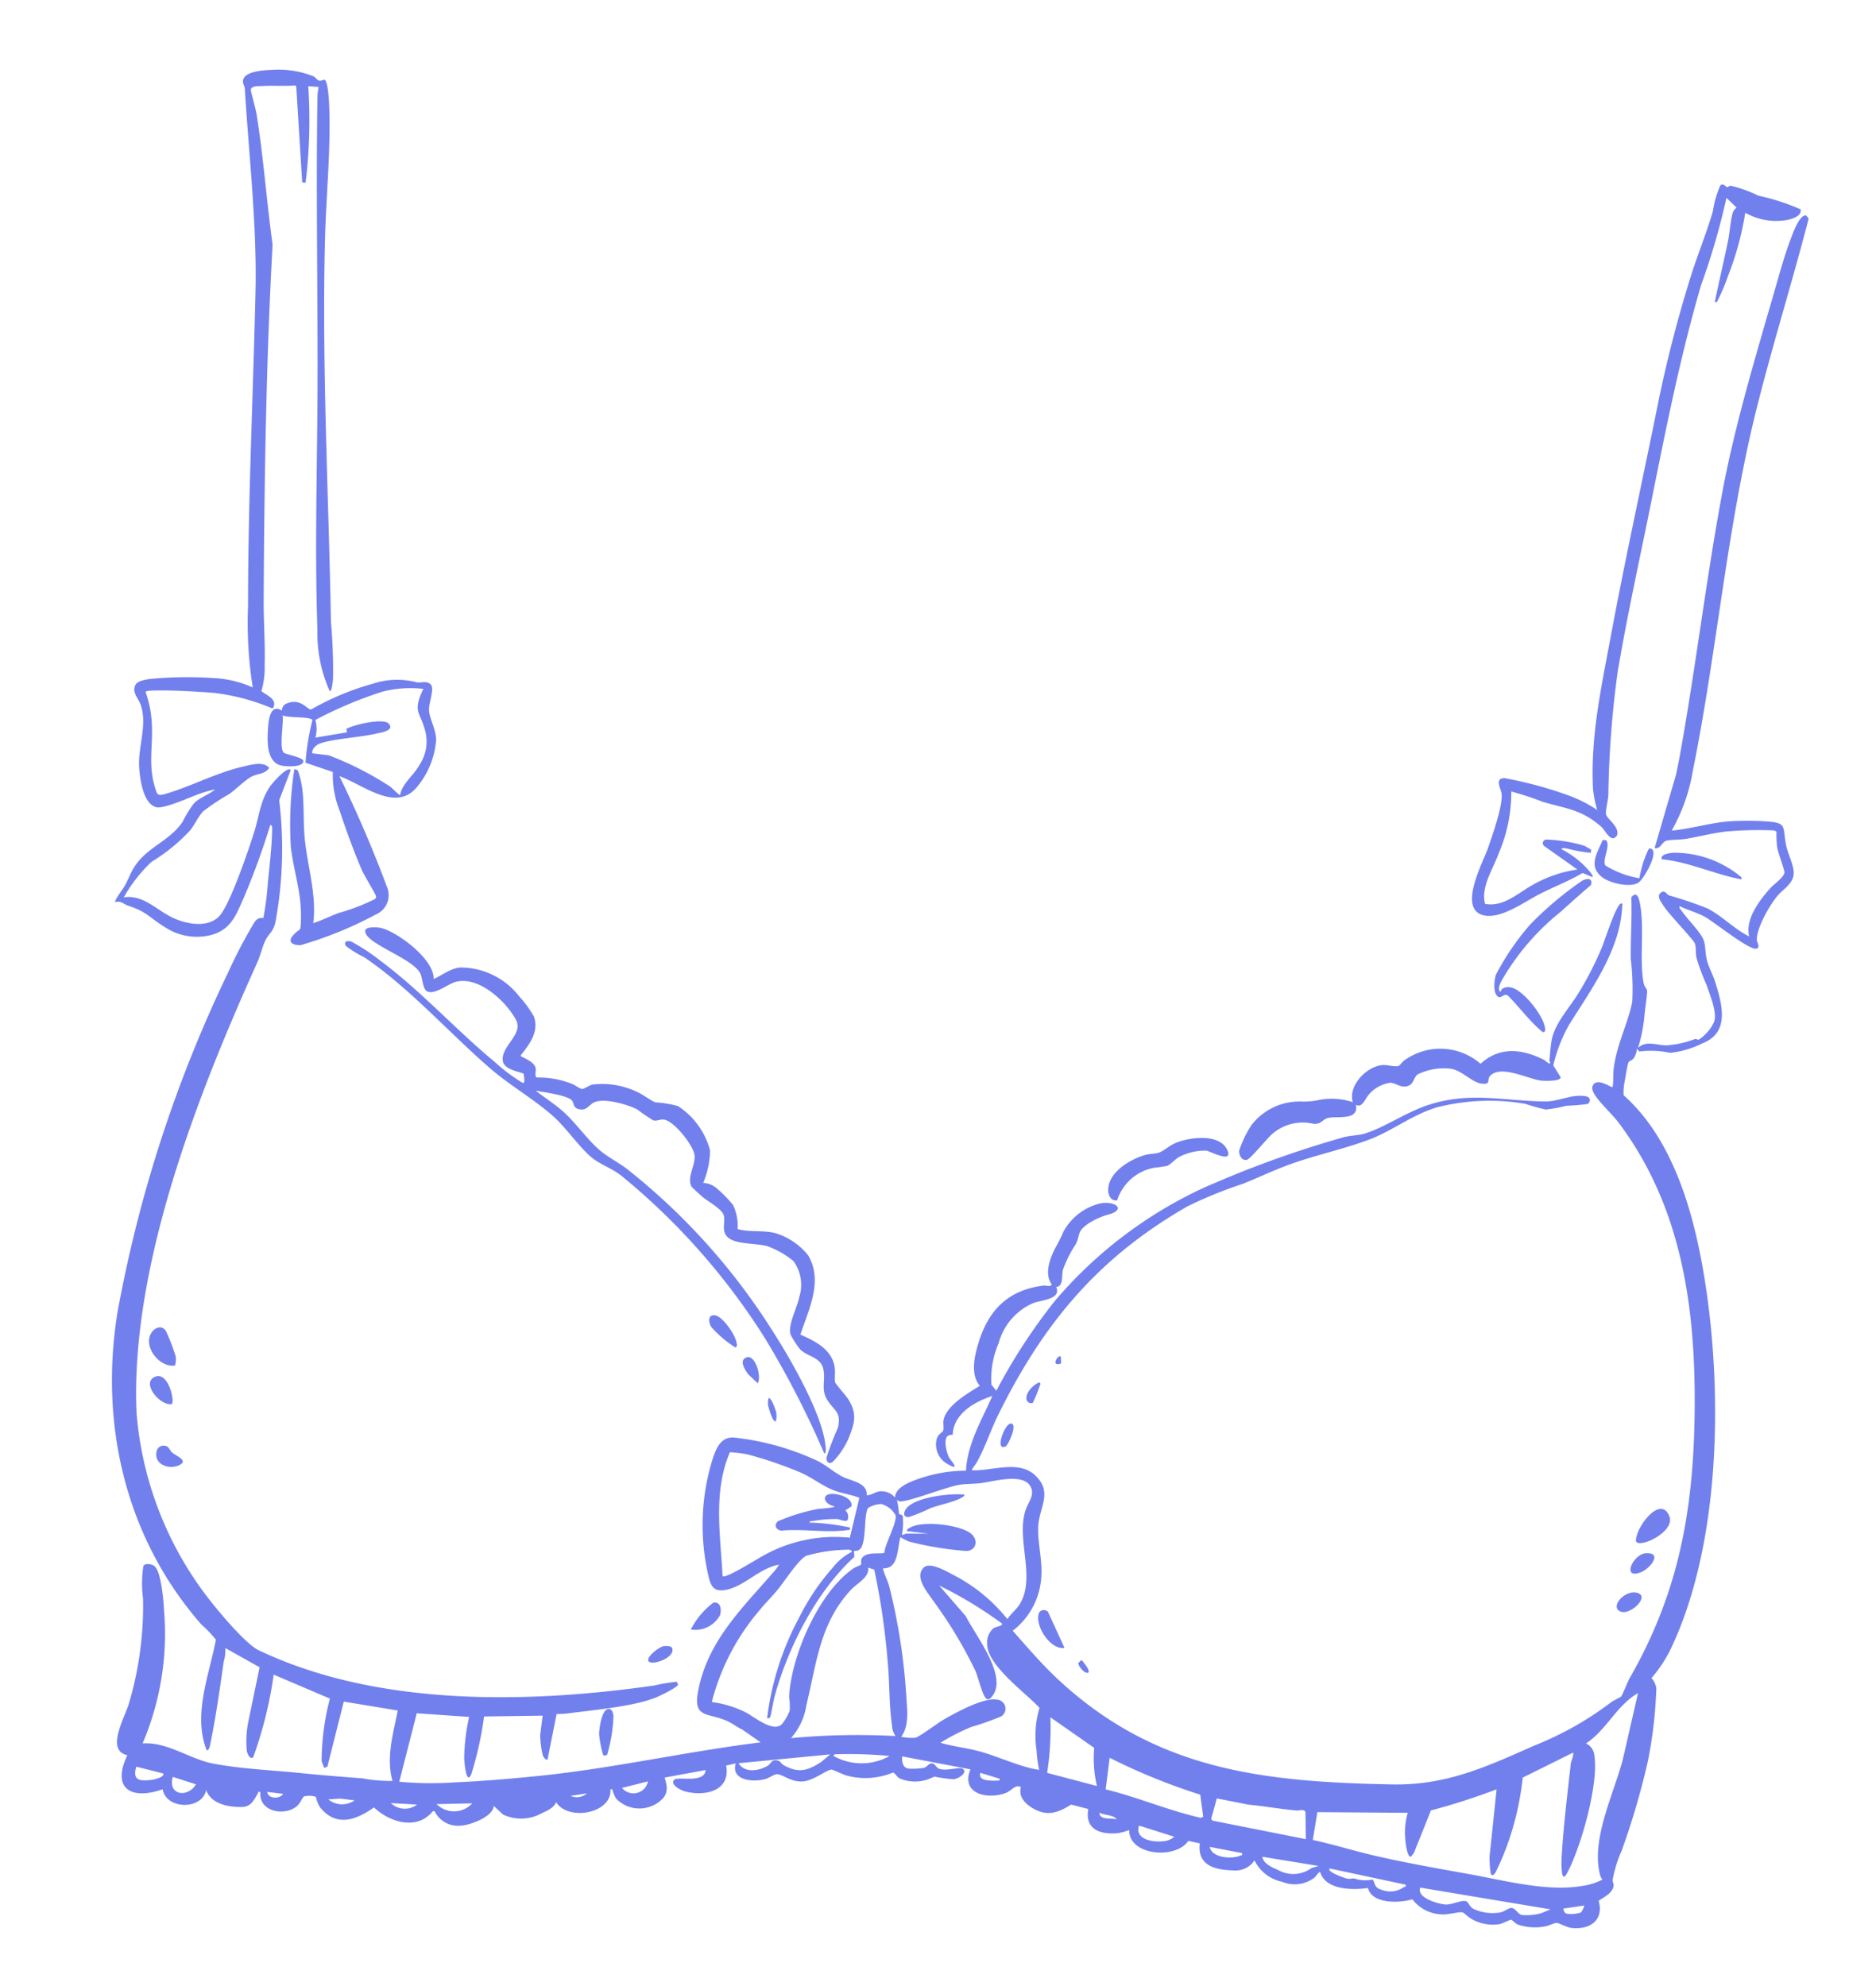 <svg xmlns="http://www.w3.org/2000/svg" xmlns:xlink="http://www.w3.org/1999/xlink" width="154.951" height="164.053" viewBox="0 0 154.951 164.053">
  <defs>
    <clipPath id="clip-path">
      <rect id="Rectangle_18" data-name="Rectangle 18" width="137.899" height="148.353" fill="#7280ed"/>
    </clipPath>
  </defs>
  <g id="Group_92" data-name="Group 92" transform="translate(18.08) rotate(7)">
    <g id="Group_34" data-name="Group 34" transform="translate(0 0)" clip-path="url(#clip-path)">
      <path id="Path_46" data-name="Path 46" d="M43.814,153.757l-4.794.657a28.782,28.782,0,0,1-.463,4.847c-.292,1.057-.7-.931-.747-1.24A16.4,16.4,0,0,1,37.8,154.6l-4.33.23-.746,5.786a28.221,28.221,0,0,0,4.531-.5c2.215-.368,4.537-.857,6.73-1.352,6.08-1.374,11.93-3.5,17.967-5.012l-1.627-.862c-.451-.142-.88-.412-1.328-.551-1.667-.517-2.821.155-2.686-2.114.248-4.186,2.73-7.214,4.93-10.483a3.8,3.8,0,0,0,.43-.743c-1.546.463-2.577,2.074-4.042,2.582-1.09.378-1.368-.19-1.692-1.124a18.423,18.423,0,0,1-.819-9.187c.181-.95.363-2.126,1.521-2.239a21.657,21.657,0,0,1,7.193,1.087c.742.275,1.432.762,2.167,1.028.768.278,2.117.238,2.158,1.273.431-.034.7-.423,1.173-.473a1.491,1.491,0,0,1,1.176.379c-.085-.749.852-1.307,1.441-1.615a11.957,11.957,0,0,1,4.106-1.3c-.156-2.236.78-4.3,1.408-6.391-1.409.655-3,1.837-2.859,3.578-.438.064-.539.22-.515.69a3.173,3.173,0,0,0,.421,1.177c.149.219,1.184,1.085.043.615a1.846,1.846,0,0,1-1.232-1.783c.014-.64.4-.709.465-.961.05-.183-.111-.584-.074-.91.14-1.21,1.739-2.4,2.622-3.111-.91-.848-.735-2.416-.535-3.544.5-2.8,1.924-4.607,4.741-5.315.235-.059.519.064.681-.163-.767-.821-.41-2.2-.045-3.148a11.629,11.629,0,0,0,.465-1.321,4.736,4.736,0,0,1,2.492-2.583c1.134-.523,2.49-.008,1.216.652a6.11,6.11,0,0,0-1.826,1.088c-.775.751-.463.828-.729,1.715a9.868,9.868,0,0,0-.818,2.283c-.049.495.228,1.355-.377,1.457.576.959-1.062,1.215-1.7,1.545a5.035,5.035,0,0,0-2.452,3.657,7.428,7.428,0,0,0-.174,3.465l.467.447a47.305,47.305,0,0,1,3.873-7.923,35.875,35.875,0,0,1,10.915-10.7,86.3,86.3,0,0,1,11.155-5.668c.542-.215,1.144-.275,1.66-.5,1.525-.669,3.232-2.207,4.977-3.011,3.248-1.5,6.024-1.07,9.467-1.435.954-.1,1.944-.732,2.841-.824.286-.029.849-.1.849.318a.394.394,0,0,1-.158.278,16.71,16.71,0,0,1-1.708.36,12.715,12.715,0,0,1-1.652.518A17.646,17.646,0,0,1,118.2,93.7a17.531,17.531,0,0,0-7.254,1.2c-1.924.873-3.367,2.344-5.1,3.264-1.987,1.054-4.357,1.86-6.4,2.908-1.22.627-2.4,1.377-3.6,2.039a35.013,35.013,0,0,0-4.284,2.388c-6.825,5.108-10.669,11.073-13.449,19.069-.447,1.286-.725,2.713-1.218,3.951-.116.293-.286.512-.377.8,1.68-.128,3.772-1.37,5.307-.185,1.511,1.166.675,2.415.705,3.894.028,1.352.679,2.829.758,4.229a6.027,6.027,0,0,1-1.788,4.8l.043.048c1.364,1.206,2.715,2.446,4.193,3.515,8.923,6.457,17.845,6.314,28.421,5.223,4.454-.46,7.553-2.4,11.263-4.62a26.753,26.753,0,0,0,5.889-4.355c.137-.13.677-.461.727-.541.114-.179.373-1.249.519-1.6,3.218-7.639,3.549-14.623,2.6-22.849-.965-8.326-3.121-16.318-9.054-22.525-.629-.658-1.622-1.344-2.215-2.014-.23-.26-.508-.659-.229-.986.388-.455,1.459.182,1.547.09.017-.535-.1-1.012-.1-1.555.02-2.072.725-3.822.848-5.635a20.9,20.9,0,0,0-.55-3.488c-.227-1.68-.31-3.386-.576-5.062.422-.664.666.089.8.517.611,1.974.481,4.632,1.088,6.431.083.246.323.389.353.589.036.24.016,1.468.021,1.857a13.259,13.259,0,0,1-.191,2.87c.609-.7,1.485-.391,2.292-.48a8.313,8.313,0,0,0,2.291-.812c.078-.033.218.051.308.017a3.5,3.5,0,0,0,1.082-1.632c.162-.8-.636-2.191-1.005-2.953A17.857,17.857,0,0,1,130.775,80c-.114-.333-.139-.877-.266-1.143-.141-.3-2.418-2.142-2.91-2.729-.292-.348-.852-.865-.261-1.211.248-.061.379.2.568.246a32.588,32.588,0,0,1,3.268.679c1.3.479,2.4,1.42,3.71,1.881-.522-1.367.471-3.048,1.238-4.166.244-.356,1-1.01,1.008-1.424,0-.208-.734-1.565-.862-2.043a8.618,8.618,0,0,1-.2-1.207c-.063-.092-.186-.087-.288-.1a30.623,30.623,0,0,0-3.623.521c-1.124.234-2.341.728-3.453,1.058-.477.142-1.14.192-1.549.331-.359.122-.434.81-.915.729l1.021-6.262.105-1.4c.428-7.413.384-14.854.848-22.272.348-5.564,1.385-11.563,2.27-17.09.221-1.377.435-2.867.766-4.215.107-.436.472-2.2,1.05-2.151l.232.233c-.7,5.306-1.666,10.6-2.331,15.906-1.28,10.213-.816,20.419-1.612,30.624a14.877,14.877,0,0,1-1.127,5.028c1.622-.35,3.232-1.1,4.866-1.383.719-.125,1.788-.258,2.513-.307,2.073-.14,1.629.144,2.14,1.711.242.744.923,1.674.921,2.376,0,.788-.724,1.288-1.119,1.9-.531.818-1.409,2.888-1.235,3.832.032.174.4.583.03.7-.6.191-3.751-1.791-4.546-2.1-.7-.276-1.452-.368-2.159-.613-.041.176.1.224.187.329.529.631,1.851,1.612,2.151,2.266.2.445.242,1.035.435,1.539.228.6.645,1.137.908,1.723.781,1.737,1.745,3.991-.423,5.156a7.746,7.746,0,0,1-2.556,1.109,7.545,7.545,0,0,0-2.539.2l-.231-.2a1.63,1.63,0,0,1-.167.82c-.126.208-.355.223-.4.447-.052.267-.085,1.161-.1,1.5a4.335,4.335,0,0,0,.05,1.179c4.622,3.189,7.055,9.229,8.553,14.473,2.594,9.08,3.928,21.568.826,30.618a11.323,11.323,0,0,1-1.227,2.418,1.594,1.594,0,0,1,.5.793,36.571,36.571,0,0,1,.046,5.977,62.038,62.038,0,0,1-1.253,7.675,10.671,10.671,0,0,0-.446,2.474c.018.232.166.35.133.591-.091.676-1.04,1.155-1.063,1.3.632,1.517-.439,2.459-1.938,2.482-.42.006-1.066-.284-1.3-.261-.165.016-.631.32-.907.4a4.4,4.4,0,0,1-2.278.116c-.185-.064-.494-.327-.588-.321-.055,0-.688.416-.9.484a3.548,3.548,0,0,1-2.3-.135c-.25-.091-.748-.462-.836-.467-.317-.019-1.152.34-1.606.368a3.178,3.178,0,0,1-2.639-.931c-1.036.451-3.258.8-3.758-.484-1.246.358-3.484.59-4.082-.837-.188.1-.271.395-.432.553a2.692,2.692,0,0,1-2.593.64,3.267,3.267,0,0,1-2.472-1.475,1.867,1.867,0,0,1-1.6,1.032c-1.51.152-3.055-.011-3.054-1.878l-.97-.085c-.807,1.644-4.721,1.826-4.951-.29a5.585,5.585,0,0,1-.9.366c-1.428.3-2.757.037-2.668-1.683l-1.452-.19c-1.007.817-1.845,1.237-3.123.677-.668-.293-1.289-.8-1.167-1.605-.493-.2-.716.387-1.183.632-1.445.76-3.714.517-3.132-1.58l-5.732-.376c.024.413.13.895.619.939A6.135,6.135,0,0,0,75.6,154.2c.236-.1.362-.427.594-.45.307-.03.356.333.742.385.59.079,1.514-.342,1.77-.273.633.172-.109.879-.584.978a13.2,13.2,0,0,1-1.543-.026c-.1.016-.5.3-.739.376a3.241,3.241,0,0,1-2.141.116c-.258-.118-.346-.333-.593-.412a5.918,5.918,0,0,1-3.67.728c-.335-.032-1.283-.368-1.4-.35-.384.06-1.388,1.1-2.225,1.259-1.013.187-1.686-.384-2.208-.333-.172.017-.6.38-.832.487-.934.425-2.89.542-2.649-.957l-.761.277c.634,2.033-1.413,2.755-3.085,2.534-.35-.046-1.328-.373-1.044-.84.214-.353,2.544.03,2.493-1.125l-3.289,1.034c.341.736.487,1.337-.142,1.972a2.672,2.672,0,0,1-3.621.239,2.445,2.445,0,0,1-.349-.587c-.06-.094.008-.167-.211-.12.38,1.986-3.166,3.058-4.322,1.6-.12.481-.658.81-1.066,1.05a3.481,3.481,0,0,1-3.164.5l-.845-.61c.042.925-1.834,1.866-2.593,1.965a2.148,2.148,0,0,1-2.2-.931H35.78c-1.09,1.77-3.417,1.367-4.875.291-1.332,1.23-2.9,2.013-4.415.539a2.688,2.688,0,0,1-.449-.82,1.866,1.866,0,0,0-.977.082c-.215.263-.221.688-.657,1.035-1.04.825-2.923.552-2.961-.94-.24-.037-.147.019-.2.132-.255.577-.413,1.161-1.174,1.269-1.087.154-2.539.07-3.093-1.026-.152,1.7-3.082,2-3.576.372-2.426,1.211-4.229.5-3.237-2.438-1.837-.166-.615-3.01-.4-4.21a28.34,28.34,0,0,0,.108-8.794,9.525,9.525,0,0,1-.3-2.671c.119-.278.676-.254.914-.1.625.393,1.114,2.882,1.249,3.638a23.078,23.078,0,0,1-.44,11.013c2.044-.381,4,.809,5.964.944,2.3.158,4.915-.05,7.24-.1,1.714-.036,3.432-.106,5.166-.191a12.64,12.64,0,0,0,2.495-.091c-.778-1.843-.414-3.892-.282-5.826l-4.511-.188-.69,5.5-.248.137-.278-.523A20.671,20.671,0,0,1,26.2,154.5l-4.848-1.4a33.967,33.967,0,0,1-.848,6.989c-.272.217-.488-.218-.581-.439a8.283,8.283,0,0,1-.169-2.555l.368-4.457-3-1.23a3.6,3.6,0,0,1,0,1.171c-.045,2.249-.086,4.725-.277,6.959-.009.1-.053.51-.234.422-1.5-2.758-.538-6.178-.349-9.143a10,10,0,0,0-1.346-1.1C7.854,143.4,4.531,134.368,4.9,124.947A110.157,110.157,0,0,1,10.543,96a39.361,39.361,0,0,1,1.675-4.434c.291-.5.609-.349.672-.409A25.119,25.119,0,0,0,12.9,88.2c-.029-1.334-.042-3.113-.188-4.417-.016-.141-.02-.29-.191-.325a61.823,61.823,0,0,1-1.48,6.369c-.454,1.5-.751,2.683-2.349,3.29a4.79,4.79,0,0,1-3.85-.243C3.5,92.256,3.285,91.83,1.685,91.519c-.4-.077-.619-.348-1.1-.167-.111-.108.518-1.189.609-1.411.212-.521.335-1.077.569-1.593.813-1.8,2.651-2.517,3.538-4.263a9.107,9.107,0,0,1,.738-1.612c.433-.571,1.122-.847,1.6-1.364a9.388,9.388,0,0,0-.973.388C5.863,81.858,3.7,83.236,3,83.158,1.882,83.032,1.369,81,1.192,80.075c-.32-1.68.263-3.541-.5-5.14-.246-.516-.905-.962-.625-1.626.143-.339.834-.527,1.171-.614a32.973,32.973,0,0,1,5.125-.7,8.987,8.987,0,0,1,3.334.374A34.089,34.089,0,0,1,8.489,65.73c-1.055-8.6-1.694-17.216-2.55-25.833-.54-5.434-1.917-11.135-2.92-16.535-.054-.291-.329-.465-.191-.854.216-.609,1.567-.866,2.152-.958a7.929,7.929,0,0,1,3.519.092c.441.189.375.48.953.167.4.111.737,2.606.8,3.063.455,3.324.533,6.705.858,10.044,1.031,10.577,2.86,20.8,4.336,31.283a46.052,46.052,0,0,1,.742,4.615c.007.186.053,1.085-.145,1.083a11.755,11.755,0,0,1-1.631-4.946c-1.053-6.669-1.654-13.4-2.458-20.1-.948-7.9-2.07-15.768-2.912-23.685-.025-.233.012-.472,0-.7l-.847.048a42.542,42.542,0,0,1,.753,7.941H8.666L7.21,22.646l-.091-.066c-.888.185-1.812.217-2.7.38-.27.049-.891.074-.9.41,0,.11.6,1.558.7,1.892,1.013,3.487,1.716,7.094,2.646,10.606.656,9.769,1.705,19.488,2.844,29.2.208,1.773.576,3.6.739,5.369a6.64,6.64,0,0,1-.007,2.147c.5.307,1.43.5,1.128,1.276l-.13.011a17.655,17.655,0,0,0-4.894-.667c-1.429.071-3.292.181-4.694.381-.169.024-.866.094-.894.236a9.129,9.129,0,0,1,.82,2.468c.35,1.888.1,3.451.92,5.282.215.481.268.676.819.445,2.024-.847,4.027-2.277,6.158-3.052.634-.23,1.628-.68,2.182-.166-.256.55-.933.593-1.361.893-.507.355-1.138,1.189-1.643,1.647a18.546,18.546,0,0,0-1.975,1.691c-.345.459-.555,1.166-.865,1.673a14.754,14.754,0,0,1-2.85,2.977,12.153,12.153,0,0,0-1.924,3.2c1.5-.423,2.695.612,4.017,1.106,1.211.452,3.161.644,4.013-.548.76-1.063,1.725-5.725,2-7.211.259-1.4.169-2.614.855-3.938.133-.257,1.2-1.851,1.521-1.532L13,81.345a33.366,33.366,0,0,1,.919,10.043c-.085.814-.4.963-.619,1.543-.2.518-.267,1.309-.451,1.9C9.29,106.269,5.478,121.044,7.47,133.006a28.826,28.826,0,0,0,7.443,14.173c.946.992,3.763,3.669,4.954,4.069,10.258,3.445,22.569,1.681,32.8-1.089a14.437,14.437,0,0,1,1.8-.532l.137.216c-.006.235-1.364,1.1-1.65,1.264-1.672.946-4.913,1.654-6.869,2.153a7.471,7.471,0,0,1-1.143.219l-.287,3.848c-.2.022-.364-.194-.447-.351a8.682,8.682,0,0,1-.4-1.576Zm29.793-18.8H71.821c-.039-.174.057-.183.156-.267.921-.782,4.039-.786,5.063-.206.765.433.689,1.407-.189,1.509a27.344,27.344,0,0,1-4.7-.19,3.842,3.842,0,0,1-.8-.282c-.163.941.191,2.648-1.128,2.726.182.495.493.926.7,1.412a49.866,49.866,0,0,1,2.541,9.018c.194,1.008.5,2.274-.048,3.2a3.984,3.984,0,0,0,1.2-.07c.3-.12,1.678-1.432,2.1-1.752.9-.682,3.044-2.231,4.158-2.184a.75.75,0,0,1,.535,1.333,22.289,22.289,0,0,1-2.323,1.155,17.12,17.12,0,0,0-2.38,1.613c1.032.182,2.1.158,3.137.295,1.544.2,3.646.892,5.085.931.19.005.141.031.1-.1a10.959,10.959,0,0,1-.381-1.5,7.974,7.974,0,0,1-.179-3.482c-1.272-1.091-4.755-2.962-4.941-4.743a1.512,1.512,0,0,1,.371-1.321c.182-.163.71-.261.662-.464a34.182,34.182,0,0,0-5.545-2.491l2.494,2.251c.93,1.433,4.064,4.465,2.976,6.273-.095.158-.2.358-.423.3-.343-.089-.948-1.748-1.212-2.18a36.835,36.835,0,0,0-4.3-5.471c-.557-.632-1.646-1.647-.988-2.487.437-.558,1.869.062,2.445.279a13.7,13.7,0,0,1,4.93,3.1c.245-.494.676-.9.895-1.41,1.01-2.359-1-5.247-.493-7.73.132-.652.64-1.329.15-1.983-.766-1.023-3.06-.022-4.062.233-.607.155-1.273.208-1.865.39-1.02.314-3.907,1.895-4.633,1.933-.089,0-.211-.1-.233-.08a9.389,9.389,0,0,1,.3,1.109c.061.066.261-.017.34.175a5.569,5.569,0,0,1,.111,1.535l.351-.165Zm-6.022-2.247c-.751-.2-1.54-.179-2.29-.39-1.035-.291-1.9-.876-3.059-1.171a33.439,33.439,0,0,0-4.289-.88,13.578,13.578,0,0,0-1.432,0c-.989,3.378.05,6.881.646,10.232.267.229,2.8-1.879,3.24-2.164a12.066,12.066,0,0,1,6.806-2.264ZM57.536,150.937a8.785,8.785,0,0,1,2.846.491c.756.264,2.46,1.413,3.12.635a4.257,4.257,0,0,0,.513-1.183,5.115,5.115,0,0,0-.181-1.118c-.267-3.376,1.38-8.945,4-11.228.127-.111.523-.3.563-.373s-.06-.26-.033-.4c.147-.789,1.68-.61,1.824-.816-.038-.712.763-2.638.535-3.176a1.885,1.885,0,0,0-1.285-.772,2.2,2.2,0,0,0-1.042.465c-.254.53.126,2.4-.109,3.18-.158.519-.535.424-.594.489s.144.4.025.532c-2.725,3.192-4.488,8.074-5.086,12.215-.044.3-.107,1.647-.156,1.724a.2.2,0,0,1-.235.093,23.56,23.56,0,0,1,1.619-8.577,18.807,18.807,0,0,1,2.251-4.422,4.61,4.61,0,0,1,1.392-1.475c.03-.118-.18-.157-.248-.157a13.093,13.093,0,0,0-3.439.933c-.577.347-1.571,2.39-2.005,3.07s-.921,1.282-1.335,1.954a18.851,18.851,0,0,0-2.933,7.922m15.413.939a1.614,1.614,0,0,1-.406-.862c-.436-1.556-.605-3.37-.953-4.968a59.954,59.954,0,0,0-2.069-7.611L69,138.344c.247.75-.737,1.385-1.169,1.979-2.224,3.065-2.083,6.332-2.5,9.907A5.317,5.317,0,0,1,64.4,153.1a58.548,58.548,0,0,1,8.552-1.222m35.251,4.317c1.742.165,3.47.479,5.209.665,2.658.283,5.321.416,7.987.565,2.9.163,6.549.674,9.33-.164a5.157,5.157,0,0,0,1.618-.73.935.935,0,0,1-.2-.264c-1.2-2.787.273-6.888.663-9.806l.576-5.579c-1.644,1.231-2.19,3.315-3.756,4.652a1.186,1.186,0,0,1,.8.891c.668,2.251-.173,7.715-1.053,9.946-.123.312-.251.486-.4.06a7.675,7.675,0,0,1-.2-1.307c-.163-2.472-.165-5.318-.192-7.8,0-.13.208-.9.054-.894l-3.851,2.54a24.027,24.027,0,0,1-.545,5.47,22.225,22.225,0,0,1-.726,2.564c-.071.169-.236.392-.382.181a8.715,8.715,0,0,1-.274-1.4l-.1-5.59a54.774,54.774,0,0,1-5.172,2.393l-.962,3.644-.211.354c-.345.079-.633-1.314-.677-1.577a5.733,5.733,0,0,1-.027-1.994l-7.414.855Zm-18.24-2.249a9.95,9.95,0,0,1-.609-3.1l-3.9-2.066a24,24,0,0,1,.294,4.591Zm.752.189c2.715.32,5.352,1.1,8.078,1.373l.193-.106-.467-1.787a49.971,49.971,0,0,1-7.8-2.112Zm-18.045-.563a36.476,36.476,0,0,0-4.277.374c-.14.022-.29.005-.328.187a4.728,4.728,0,0,0,4.6-.562m34.962,2.63-.3-2.194c-.093-.3-.533-.064-.781-.057-1.316.038-2.638-.04-3.955,0l-2.674-.192-.259,1.743.133.12Zm-39.85-2.161-7.424,1.644c.6.771,1.778.428,2.434-.1.223-.181.212-.5.62-.518.39-.021.4.211.637.312,1.322.551,2.042.233,3.075-.63Zm14.1.282-1.6-.282c-.134.734.972.529,1.457.469.129-.016.294-.061.141-.187m10.056,2.16c-.348-.355-1.051-.2-1.5-.375.1.643,1.042.291,1.5.375m4.887.848-3.007-.564c-.23,1.188,1.3,1.241,2.128,1.047a1.616,1.616,0,0,0,.879-.483m5.732.657-2.725-.187c.27.9,1.988.8,2.6.4.09-.059.17.011.121-.21m-49.435.093-2.065.8a1.223,1.223,0,0,0,2.065-.8m55.826.188-4.7-.188c.128.539.906.78,1.389.913a2.553,2.553,0,0,0,2.754-.482Zm7.331.658-6.389-.564c-.258.311,1.395.654,1.555.661.229.01.408-.09.569-.088a2.78,2.78,0,0,0,1.479-.094c.229.067.161.664.858.745a1.944,1.944,0,0,0,1.808-.445c.062-.056.181.006.12-.214m13.158.376c.076.174.124.343.331.38a2.523,2.523,0,0,0,1.165-.248,1.846,1.846,0,0,0,.2-.6Zm-1.034.188-10.9-.47c-.208.889,1.62,1.145,2.2,1.131.553-.014,1.287-.552,1.694-.477.234.043.3.431.748.573a3.726,3.726,0,0,0,2.241-.025c.246-.1.594-.433.777-.451.378-.038.568.425.943.47a4.484,4.484,0,0,0,1.606-.358Zm-80.167.188-1.315.374a1.263,1.263,0,0,0,1.315-.374m-9.3,1.974-2.913.422a2.038,2.038,0,0,0,2.913-.422m-25.657.657-2.256-.282c-.2,1.225.485,1.15,1.432.916.175-.043,1.081-.382.823-.634m21.145,0-2.161.14a1.659,1.659,0,0,0,2.161-.14m-18.327.564-1.973-.376c-.251,1.571,1.444,1.587,1.973.376m13.158-.282H28.073l-.987.186a1.792,1.792,0,0,0,2.161-.186m-5.921.187H22.011c.113.571,1.1.479,1.316,0" transform="translate(0 -16.343)" fill="#7280ed"/>
      <path id="Path_47" data-name="Path 47" d="M218.713,795.819c.683-.406,1.381-1.146,2.2-1.226a6.148,6.148,0,0,1,4.988,1.788,9.094,9.094,0,0,1,1.408,1.505c.6,1.193-.09,2.327-.7,3.338.007.122,1.189.3,1.366.887.066.219-.026.694.19.747a7.407,7.407,0,0,1,2.939.166c.276.064.712.338.9.318.123-.013.538-.365.768-.46a6.646,6.646,0,0,1,3.7.129c.526.144,1.311.62,1.669.688a8.973,8.973,0,0,1,1.884.082,6.293,6.293,0,0,1,3.076,3.315,7.165,7.165,0,0,1-.238,2.728,1.844,1.844,0,0,1,1.1.265,10.463,10.463,0,0,1,1.571,1.248,3.955,3.955,0,0,1,.614,1.923c1.072.163,2.154-.2,3.226-.031a5.575,5.575,0,0,1,2.835,1.488c1.485,1.974.577,4.407.151,6.569,1.271.374,2.7.885,3.125,2.28.124.4.108,1.068.21,1.294.059.131,1.062,1.01,1.266,1.272.832,1.062.747,1.785.426,3.053a6.434,6.434,0,0,1-1.11,2.225c-.281.239-.524.041-.543-.3a25.011,25.011,0,0,1,.639-2.564c.149-1.383-.519-1.351-1.193-2.232-.633-.828-.25-1.647-.643-2.553-.353-.814-1.387-.765-2.038-1.252a7.17,7.17,0,0,1-.942-1.126c-.34-.755.265-2.261.329-3.152a3.344,3.344,0,0,0-.843-2.914,7.386,7.386,0,0,0-2.329-.96c-.9-.122-2.555.186-3.265-.306-.692-.48-.315-1.319-.606-1.838-.259-.463-1.413-.93-1.877-1.224-.152-.1-.982-.679-1.032-.754-.513-.767.212-1.9-.1-2.723-.287-.76-1.93-2.42-2.79-2.48-.344-.024-.569.213-.9.168a15.233,15.233,0,0,1-1.431-.739c-.855-.308-2.853-.634-3.617-.133-.382.25-.494.732-1.083.707s-.51-.41-.732-.639c-.385-.4-2.471-.4-3.075-.449.8.488,1.662.889,2.435,1.419,1.234.846,2.426,2.235,3.625,2.954.665.4,1.48.706,2.18,1.109A53.126,53.126,0,0,1,250.1,821.337c1.7,2.044,4.789,6.165,5.407,8.69.024.1.22.766,0,.751a77.606,77.606,0,0,0-5.97-8.783,55.607,55.607,0,0,0-13.445-11.93c-.869-.514-1.723-.684-2.466-1.105-1.093-.62-2.495-2.222-3.643-3.03-1.8-1.263-3.91-2.124-5.754-3.363-3.714-2.495-7.46-5.819-11.433-7.834a8.75,8.75,0,0,1-1.608-.741c-.266-.354.061-.473.406-.41a16.085,16.085,0,0,1,2.577,1.28c3.669,2.089,6.871,4.9,10.414,7.161a14.466,14.466,0,0,0,2.448,1.406c.3.087.022-.6.025-.729-.106-.148-1.617-.088-1.841-.838-.363-1.217,1.471-2.394.638-3.552-1.018-1.413-3.478-3.2-5.3-2.482-.618.244-1.643,1.356-2.29,1.049-.358-.17-.463-1.007-.7-1.372-.766-1.2-4.852-1.888-4.952-2.945-.036-.382.98-.422,1.244-.4,1.366.127,4.735,2.04,4.852,3.656" transform="translate(-191.251 -717.708)" fill="#7280ed"/>
      <path id="Path_48" data-name="Path 48" d="M1209.2,1.245c.193.561-.629.89-1.066,1.03a5.177,5.177,0,0,1-3.434-.193,24.925,24.925,0,0,1-.782,5.375,14.6,14.6,0,0,1-.585,2.051c-.065.143.012.231-.231.186.137-1.707.331-3.414.468-5.123.057-.7-.006-1.69.1-2.343a.862.862,0,0,1,.269-.476l-.932-.7a57.41,57.41,0,0,1-1.2,7.4c-1,6.129-1.433,12.121-1.906,18.3-.363,4.746-.829,9.53-1.039,14.281a82.759,82.759,0,0,0,.473,10.155c.035.485-.079,1.158,0,1.594.072.378,1.315.924,1.112,1.673l-.174.211c-.415.209-.864-.563-1.19-.786-1.79-1.22-3.041-1.128-5.032-1.453a26.312,26.312,0,0,0-2.706-.536,12.74,12.74,0,0,1-.406,5.186c-.311,1.392-1.143,2.931-.615,4.292,1.556.1,2.587-1.221,3.717-2.037a10.552,10.552,0,0,1,3.506-1.71l-2.963-1.593a.3.3,0,0,1,.117-.549,12.561,12.561,0,0,1,3.135.116c.222.054.421.191.64.253l.013.269a11.473,11.473,0,0,1-1.923-.1c-.109-.006-.521-.065-.521.1a7.566,7.566,0,0,1,1.815.958c.1.075,1.173.868,1,1.016l-.846-.236c-1.065.808-2.252,1.444-3.357,2.189s-3,2.551-4.468,2.256c-2-.4-.458-4.294-.192-5.506.229-1.046.825-3.734.567-4.644-.12-.423-.734-1.168.078-1.286a32.405,32.405,0,0,1,5.418.77,10.713,10.713,0,0,1,2.518.912,9.577,9.577,0,0,1-.553-1.654c-.742-4.186-.361-8.3-.1-12.491.393-6.433,1-12.837,1.5-19.266a106.842,106.842,0,0,1,1.456-11.326c.344-1.848.847-3.668,1.15-5.523a8.285,8.285,0,0,1,.347-2.19c.226-.25.472.068.573.069.058,0,.168-.136.286-.15a10.633,10.633,0,0,1,2.37.536,18.015,18.015,0,0,1,3.584.691" transform="translate(-1077.425 -0.003)" fill="#7280ed"/>
      <path id="Path_49" data-name="Path 49" d="M127.113,581.5a101.192,101.192,0,0,1,5.1,8.765,1.734,1.734,0,0,1-.728,2.228,31.975,31.975,0,0,1-5.849,3.266c-.658.093-1.149-.114-.68-.774.495-.7.554-.2.457-1.3-.192-2.193-1.055-3.819-1.559-5.865a30.269,30.269,0,0,1-.5-6.411.31.31,0,0,1,.327.1,7.411,7.411,0,0,1,.566,1.6c.295,1.248.37,2.575.656,3.855.509,2.282,1.565,4.512,1.552,6.859.679-.311,1.31-.739,1.971-1.082a17.261,17.261,0,0,0,2.828-1.5c.072-.094.111-.141.076-.268s-1.195-1.6-1.415-1.977c-.792-1.344-1.75-3.215-2.414-4.635a7.942,7.942,0,0,1-.962-3.127l-2.334-.486a20.348,20.348,0,0,1,.14-3.566c-.209-.292-2.081.093-2.5-.091.2.5.008,2.887.535,3.083.212.078,1.58.188,1.629.442.108.566-1.439.658-1.826.6-1.1-.158-1.315-1.663-1.375-2.573-.047-.71-.211-2.472.943-1.93a.619.619,0,0,1,.405-.677c1.022-.533,1.684.364,1.972.29a22.2,22.2,0,0,1,4.8-2.731,6.345,6.345,0,0,1,3.6-.557c.377.01.8-.266,1.173.048.338.285.017,1.51.094,2.068.1.715.76,1.49.889,2.4a6.873,6.873,0,0,1-1.067,4.017c-1.462,2.411-4.485.378-6.5-.064m-2.444-1.6h1.363a26.34,26.34,0,0,1,5.373,1.958c.126.074.827.64.876.579.063-1,.894-1.689,1.268-2.633a3.46,3.46,0,0,0,.12-2.936c-.589-1.465-1.2-1.356-.586-3.264.041-.128.095-.1-.1-.1a9.284,9.284,0,0,0-3.21.645,33.815,33.815,0,0,0-5.193,2.986,2.835,2.835,0,0,1,.182,1.447l2.537-.752-.092-.272c.545-.415,2.943-1.294,3.429-.857.58.521-.59.811-.939.944-1.185.451-3.7.9-4.588,1.426-.249.146-.554.524-.441.828" transform="translate(-109.426 -519.082)" fill="#7280ed"/>
      <path id="Path_50" data-name="Path 50" d="M1037.786,649.762c.148-1.315,1.126-2.671,1.678-3.867a27.57,27.57,0,0,0,1.49-4.055c.168-.6.725-3.59,1.109-3.779.214-.039.128.093.139.232.281,3.594-1.72,7.136-3.147,10.2a12.549,12.549,0,0,0-.9,3.521l.719.89c.1.358-1.354.485-1.611.481-1.056-.02-3.45-.912-4.186.128-.245.347.2.713-.609.715s-1.734-.868-2.642-.908a4.857,4.857,0,0,0-2.715.807c-.3.324-.2.848-.724,1.061s-.943-.147-1.422-.113a2.874,2.874,0,0,0-1.6,1.132c-.327.434-.414,1.247-.994,1.026.414,1.31-1.437,1.079-2.164,1.361-.449.174-.469.627-1.169.616a3.839,3.839,0,0,0-3.2,1.217c-.4.417-1.53,2.259-1.834,2.4-.405.186-.727-.3-.743-.666a8.885,8.885,0,0,1,.761-2.232,5,5,0,0,1,3.791-2.411,5.906,5.906,0,0,0,1.406-.286,5.465,5.465,0,0,1,2.869-.186c-.567-1.3.763-3.072,2.063-3.341.392-.081,1.057.042,1.322-.088.115-.057.261-.376.423-.517a5.058,5.058,0,0,1,6.282-.485c1.364-1.62,3.25-1.65,5.134-.971.156.056.314.2.426.232.284.09.045-.218.045-.234,0-.581-.062-1.327,0-1.88" transform="translate(-918.034 -578.089)" fill="#7280ed"/>
      <path id="Path_51" data-name="Path 51" d="M1218.486,630.306c.053-.359.379-.469.706-.478,1.037-.028,2.948,1.9,3.264,2.854.064.193.182.5-.113.492-1.168-.748-2.114-1.776-3.2-2.631-.417-.235-.519.449-.907.11-.367-.321-.372-1.25-.3-1.7a21.1,21.1,0,0,1,2.3-4.462,27.955,27.955,0,0,1,3.8-4.1c.4-.3.875-.38.8.235-.771.831-1.507,1.691-2.257,2.541a20.048,20.048,0,0,0-3.919,5.761c-.145.328-.565,1.156-.172,1.38" transform="translate(-1103.435 -561.876)" fill="#7280ed"/>
      <path id="Path_52" data-name="Path 52" d="M903.892,893.173c-.461.149-.766-.294-.828-.7-.224-1.461,1.441-2.769,2.627-3.282.382-.165.845-.206,1.153-.351.338-.16.815-.693,1.226-.935,1.084-.64,3.6-1.295,4.373.076.585,1.031-1.444.224-1.724.221a4.6,4.6,0,0,0-2.2.808c-.283.215-.6.684-.861.83a7.953,7.953,0,0,1-.959.263,3.949,3.949,0,0,0-2.8,3.069" transform="translate(-818.172 -803.796)" fill="#7280ed"/>
      <path id="Path_53" data-name="Path 53" d="M1296.215,587.345a8.994,8.994,0,0,1,.465-2.5.239.239,0,0,1,.292,0c.5.346-.364,2.445-.756,2.826-.59.572-2.315.369-3-.007-1.353-.741-.736-1.927-.387-3.1h.292c.416.471-.172,1.673.182,2.074a7.741,7.741,0,0,0,2.915.7" transform="translate(-1170.918 -529.628)" fill="#7280ed"/>
      <path id="Path_54" data-name="Path 54" d="M1357.05,588.733c-2.254-.142-4.436-.9-6.719-.845-.219-.379.557-.587.855-.649a8.593,8.593,0,0,1,5.648,1.194c.12.082.256.107.216.3" transform="translate(-1223.388 -531.956)" fill="#7280ed"/>
      <path id="Path_55" data-name="Path 55" d="M1401.1,1164.812c-.252-.976,1.49-4.133,2.468-2.422.7,1.225-2.111,2.987-2.468,2.422" transform="translate(-1269.403 -1052.693)" fill="#7280ed"/>
      <path id="Path_56" data-name="Path 56" d="M84.992,1167.285c-1.225.37-2.838-1.212-2.28-2.421.231-.5.806-.807,1.2-.286a16.046,16.046,0,0,1,1.041,1.966,1.843,1.843,0,0,1,.034.74" transform="translate(-74.836 -1054.883)" fill="#7280ed"/>
      <path id="Path_57" data-name="Path 57" d="M517.781,1452.942a8.649,8.649,0,0,1-.545-1.665c-.053-.413-.064-2.183.587-2.187.279.043.38.374.414.622a13.144,13.144,0,0,1-.133,3.14c-.046.109-.264.13-.323.09" transform="translate(-468.605 -1312.901)" fill="#7280ed"/>
      <path id="Path_58" data-name="Path 58" d="M888.6,1316.406l1.718,2.791c-1.164.344-2.777-1.649-2.427-2.663a.475.475,0,0,1,.709-.128" transform="translate(-804.403 -1192.591)" fill="#7280ed"/>
      <path id="Path_59" data-name="Path 59" d="M586.086,1347.424a6.515,6.515,0,0,1,1.571-2.427c.616-.184.758.494.679.966a2.335,2.335,0,0,1-2.25,1.461" transform="translate(-530.993 -1218.563)" fill="#7280ed"/>
      <path id="Path_60" data-name="Path 60" d="M90.01,1209.153c-.922.265-2.742-1.421-1.649-2.072,1.061-.631,1.929,1.879,1.649,2.072" transform="translate(-79.749 -1093.544)" fill="#7280ed"/>
      <path id="Path_61" data-name="Path 61" d="M569.429,1094.363c.678-.064,1.86,1.335,2.079,1.924.044.119.2.451-.027.5a9.092,9.092,0,0,1-2.15-1.42c-.271-.319-.443-.949.1-1" transform="translate(-515.592 -991.51)" fill="#7280ed"/>
      <path id="Path_62" data-name="Path 62" d="M101.561,1267.121c.516-.108.544.278.879.492.365.232,1.522.5.527,1.013-.757.391-1.925.069-1.857-.91a.589.589,0,0,1,.45-.6" transform="translate(-91.606 -1148.017)" fill="#7280ed"/>
      <path id="Path_63" data-name="Path 63" d="M1392.759,1237.607c1.286.062-.163,1.873-1.013,1.725-1.038-.182-.024-1.775,1.013-1.725" transform="translate(-1260.551 -1121.292)" fill="#7280ed"/>
      <path id="Path_64" data-name="Path 64" d="M1400.441,1202c1.414-.276.555,1.191-.192,1.6-1.543.838-.838-1.4.192-1.6" transform="translate(-1267.837 -1089.004)" fill="#7280ed"/>
      <path id="Path_65" data-name="Path 65" d="M553.472,1388.025c.165-.034.542-.078.642.066.443.726-1.353,1.64-1.749,1.373s.69-1.352,1.106-1.439" transform="translate(-500.379 -1257.544)" fill="#7280ed"/>
      <path id="Path_66" data-name="Path 66" d="M604.258,1129.282l-.892-.658c-.269-.308-.85-.956-.368-1.308.727-.532,1.547,1.4,1.26,1.966" transform="translate(-546.159 -1021.286)" fill="#7280ed"/>
      <path id="Path_67" data-name="Path 67" d="M836.931,1157.134c.685-.184.043,1.8-.152,1.917-.876.537-.319-1.791.152-1.917" transform="translate(-757.718 -1048.373)" fill="#7280ed"/>
      <path id="Path_68" data-name="Path 68" d="M854.986,1118.146c.192.129.09.141.075.259a10.652,10.652,0,0,1-.4,1.485.389.389,0,0,1-.553-.215c-.163-.551.42-1.277.876-1.528" transform="translate(-773.813 -1013.06)" fill="#7280ed"/>
      <path id="Path_69" data-name="Path 69" d="M630,1162.663c-.222.255-.794-1.134-.823-1.291a2.165,2.165,0,0,1-.022-.494c.182-.211.737.942.772,1.059a1.748,1.748,0,0,1,.073.725" transform="translate(-570.025 -1051.753)" fill="#7280ed"/>
      <path id="Path_70" data-name="Path 70" d="M927.86,1356.176c.124-.023.239.148.318.226,1.058,1.036-.1.926-.523.047Z" transform="translate(-840.472 -1228.717)" fill="#7280ed"/>
      <path id="Path_71" data-name="Path 71" d="M875.668,1093.756c-.177-.123.08-.7.324-.654l.1.57a.48.48,0,0,1-.425.084" transform="translate(-793.317 -990.368)" fill="#7280ed"/>
      <path id="Path_72" data-name="Path 72" d="M764.6,1224.127c.153.13-.491.484-.559.52-.616.331-1.408.6-2.074.934a14.305,14.305,0,0,1-1.626.92c-.505.152-.57-.254-.35-.641.584-1.03,3.471-1.727,4.61-1.733" transform="translate(-688.455 -1109.081)" fill="#7280ed"/>
      <path id="Path_73" data-name="Path 73" d="M654.9,1239.518c-.116.184-.665-.006-.874.01a10.475,10.475,0,0,0-1.952.407c-.1.032-.284.023-.261.159a17.963,17.963,0,0,1,3.382,0c.053.231-.086.206-.26.252-1.646.433-3.651.313-5.334.69-.442.008-.7-.359-.392-.728a15.816,15.816,0,0,1,3.147-1.41c.161-.05,1.47-.273,1.336-.4-.367.03-1.058-.337-.8-.755.283-.462,2.292-.272,2.2.6l-.457.394a.692.692,0,0,1,.267.785" transform="translate(-588.071 -1121.197)" fill="#7280ed"/>
    </g>
  </g>
</svg>
